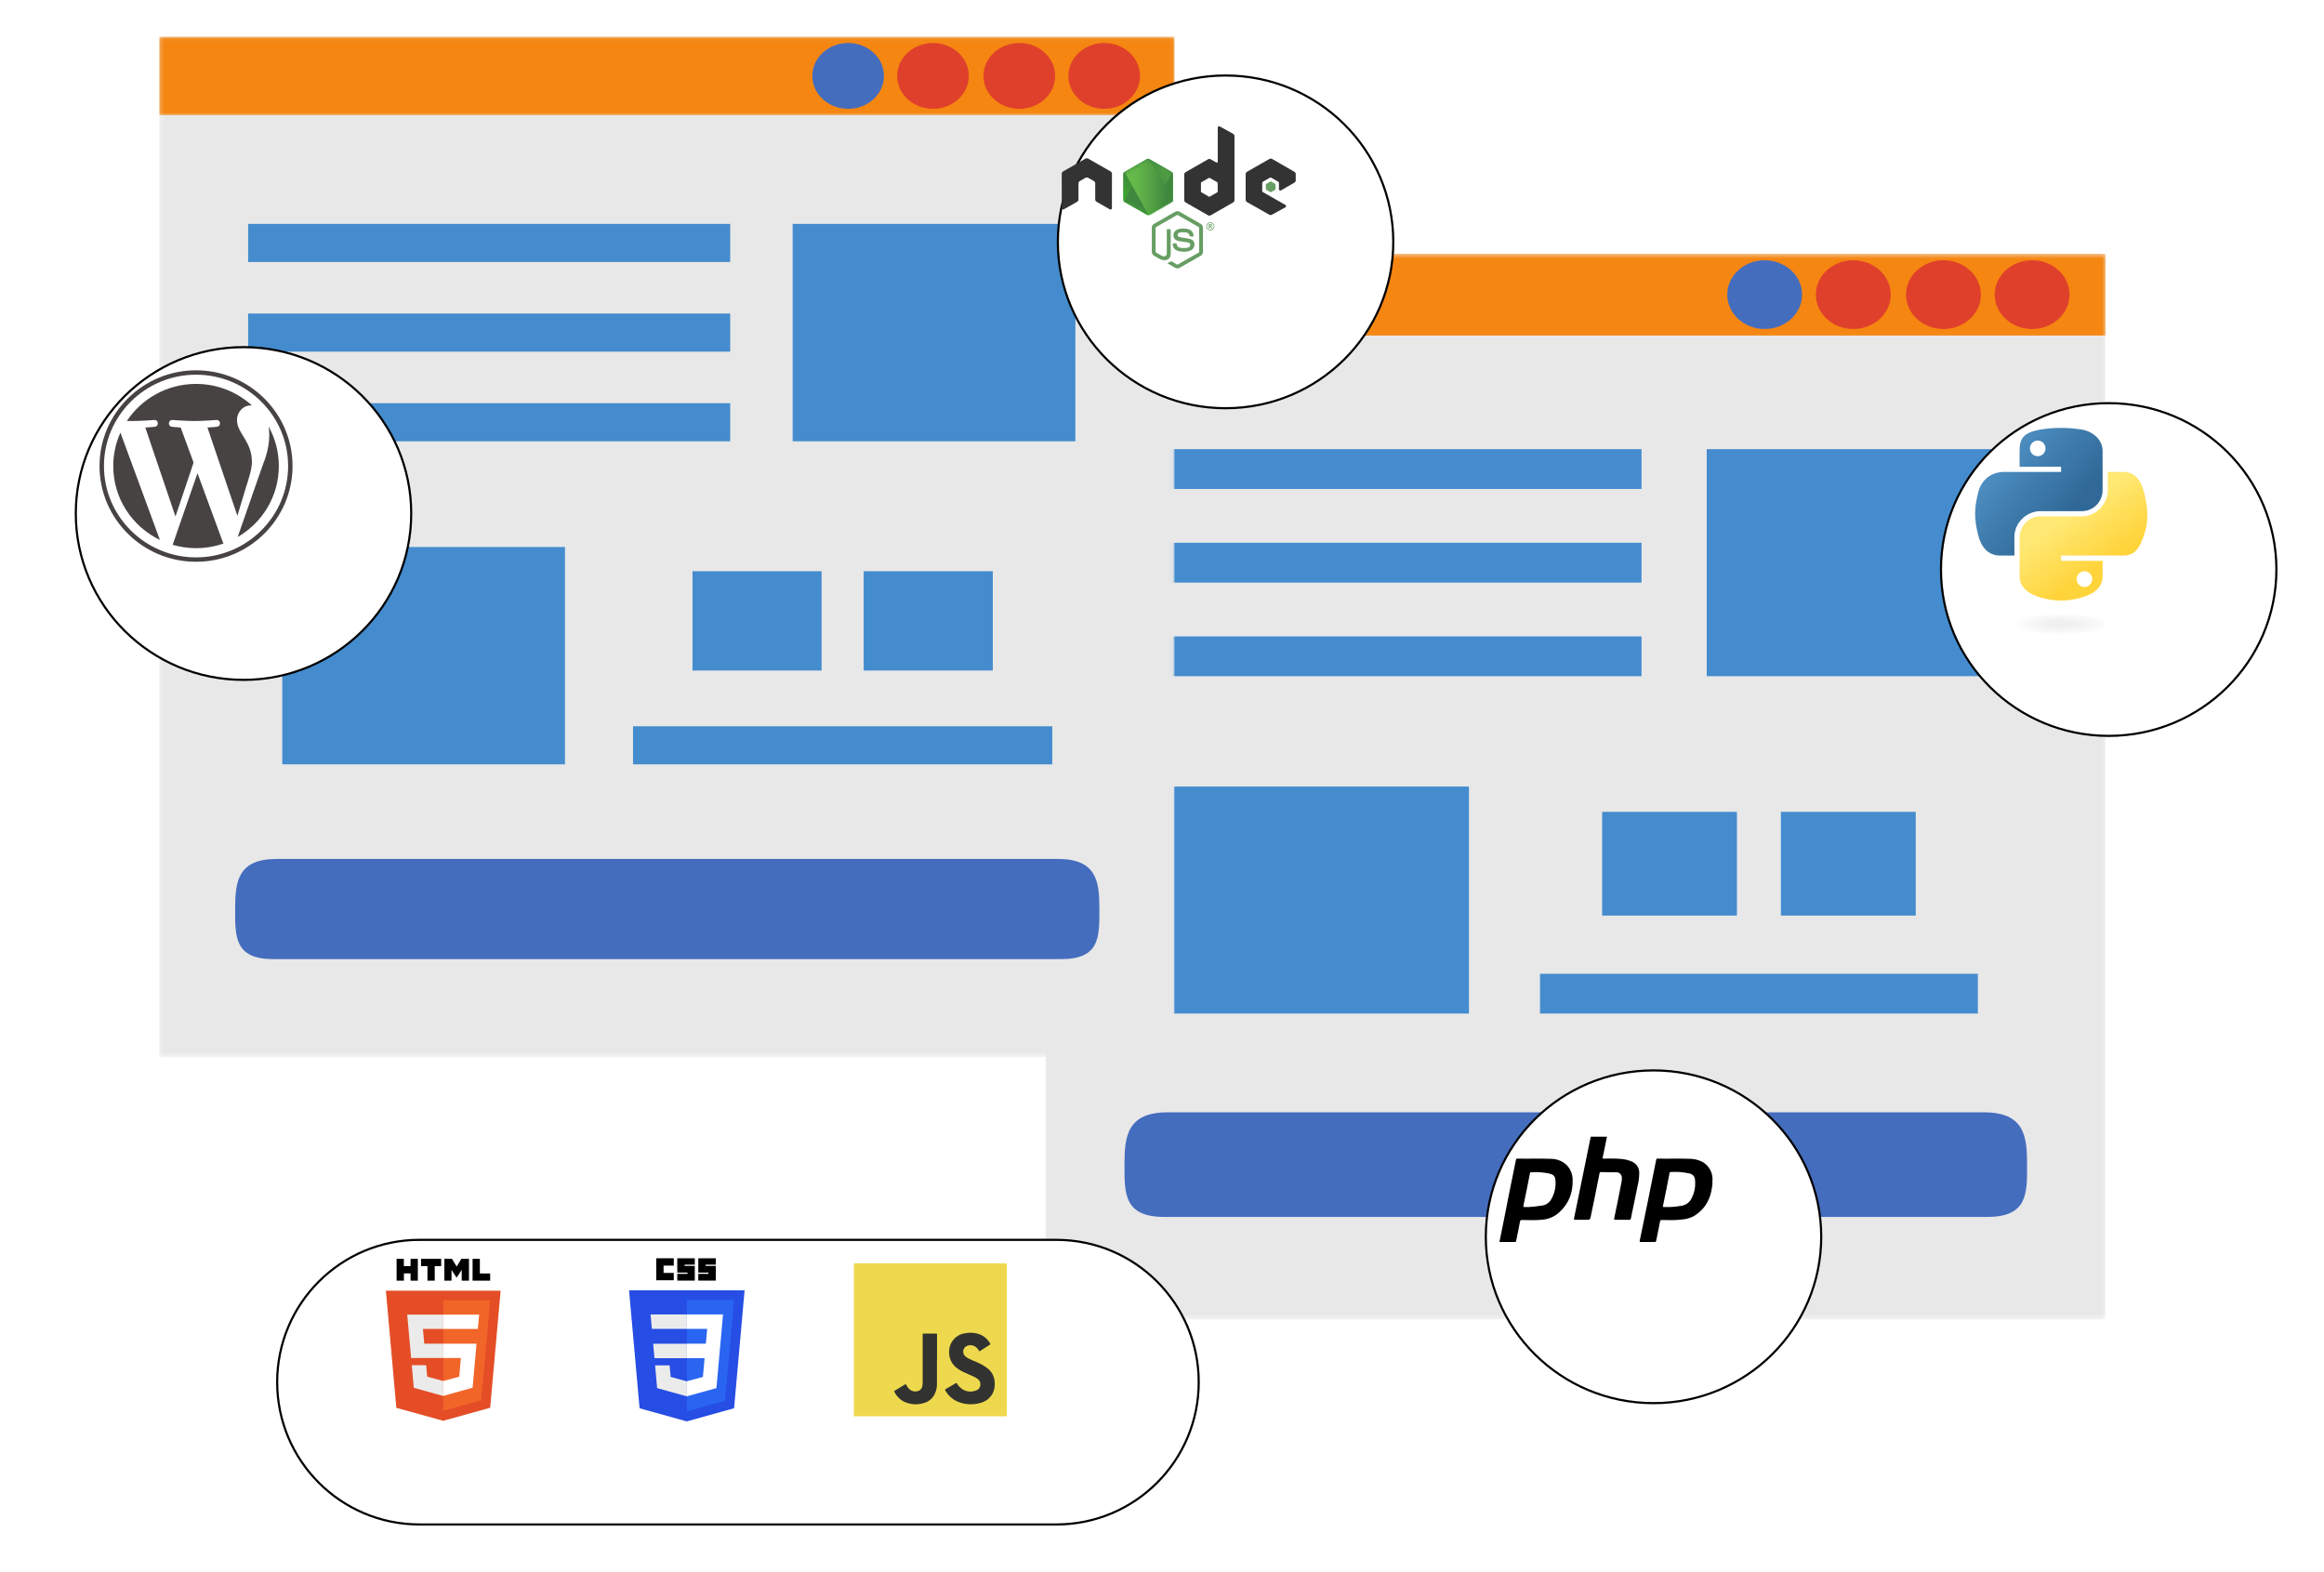 <svg width="445" height="301" viewBox="0 0 445 301" fill="none" xmlns="http://www.w3.org/2000/svg">
<mask id="mask0_160_125" style="mask-type:luminance" maskUnits="userSpaceOnUse" x="199" y="48" width="205" height="205">
<path d="M199.99 48.589H403.347V252.622H199.99V48.589Z" fill="white"/>
</mask>
<g mask="url(#mask0_160_125)">
<path d="M403.163 252.631H200.177V48.58H403.163V252.631Z" fill="#E8E8E8"/>
</g>
<mask id="mask1_160_125" style="mask-type:luminance" maskUnits="userSpaceOnUse" x="199" y="48" width="205" height="17">
<path d="M199.99 48.589H403.347V64.937H199.99V48.589Z" fill="white"/>
</mask>
<g mask="url(#mask1_160_125)">
<path d="M403.163 64.251H200.177V48.58H403.163V64.251Z" fill="#F58611"/>
</g>
<path d="M362.037 56.416C362.037 60.048 358.823 62.997 354.87 62.997C350.913 62.997 347.699 60.048 347.699 56.416C347.699 52.786 350.913 49.834 354.87 49.834C358.823 49.834 362.037 52.786 362.037 56.416Z" fill="#DF402B"/>
<path d="M345.063 56.416C345.063 60.048 341.859 62.997 337.905 62.997C333.939 62.997 330.735 60.048 330.735 56.416C330.735 52.786 333.939 49.834 337.905 49.834C341.859 49.834 345.063 52.786 345.063 56.416Z" fill="#456DBE"/>
<path d="M379.299 56.416C379.299 60.048 376.098 62.997 372.132 62.997C368.175 62.997 364.962 60.048 364.962 56.416C364.962 52.786 368.175 49.834 372.132 49.834C376.098 49.834 379.299 52.786 379.299 56.416Z" fill="#DF402B"/>
<path d="M396.273 56.416C396.273 60.048 393.071 62.997 389.114 62.997C385.149 62.997 381.947 60.048 381.947 56.416C381.947 52.786 385.149 49.834 389.114 49.834C393.071 49.834 396.273 52.786 396.273 56.416Z" fill="#DF402B"/>
<path d="M379.826 212.979H223.638C215.863 212.979 215.315 217.462 215.315 222.994C215.315 228.526 215.174 233.009 222.958 233.009H380.506C388.29 233.009 388.149 228.526 388.149 222.994C388.149 217.462 387.613 212.979 379.826 212.979Z" fill="#456DBE"/>
<path d="M314.318 93.623H217.912V86.001H314.318V93.623Z" fill="#448CCE"/>
<path d="M314.318 111.549H217.912V103.927H314.318V111.549Z" fill="#448CCE"/>
<path d="M314.318 129.472H217.912V121.853H314.318V129.472Z" fill="#448CCE"/>
<path d="M378.722 194.067H294.884V186.454H378.722V194.067Z" fill="#448CCE"/>
<path d="M383.337 129.472H326.802V86.001H383.337V129.472Z" fill="#448CCE"/>
<path d="M281.277 194.067H224.742V150.605H281.277V194.067Z" fill="#448CCE"/>
<path d="M332.591 175.309H306.778V155.449H332.591V175.309Z" fill="#448CCE"/>
<path d="M366.827 175.309H341.004V155.449H366.827V175.309Z" fill="#448CCE"/>
<mask id="mask2_160_125" style="mask-type:luminance" maskUnits="userSpaceOnUse" x="30" y="7" width="195" height="196">
<path d="M30.28 7.042H224.959V202.427H30.28V7.042Z" fill="white"/>
</mask>
<g mask="url(#mask2_160_125)">
<path d="M224.895 202.439H30.527V7.033H224.895V202.439Z" fill="#E8E8E8"/>
</g>
<mask id="mask3_160_125" style="mask-type:luminance" maskUnits="userSpaceOnUse" x="30" y="7" width="195" height="16">
<path d="M30.28 7.042H224.959V22.436H30.28V7.042Z" fill="white"/>
</mask>
<g mask="url(#mask3_160_125)">
<path d="M224.895 22.039H30.527V7.033H224.895V22.039Z" fill="#F58611"/>
</g>
<path d="M185.514 14.538C185.514 18.013 182.436 20.84 178.651 20.84C174.863 20.84 171.784 18.013 171.784 14.538C171.784 11.059 174.863 8.233 178.651 8.233C182.436 8.233 185.514 11.059 185.514 14.538Z" fill="#DF402B"/>
<path d="M169.26 14.538C169.26 18.013 166.194 20.84 162.405 20.84C158.608 20.84 155.542 18.013 155.542 14.538C155.542 11.059 158.608 8.233 162.405 8.233C166.194 8.233 169.26 11.059 169.26 14.538Z" fill="#456DBE"/>
<path d="M202.042 14.538C202.042 18.013 198.976 20.84 195.179 20.84C191.391 20.84 188.316 18.013 188.316 14.538C188.316 11.059 191.391 8.233 195.179 8.233C198.976 8.233 202.042 11.059 202.042 14.538Z" fill="#DF402B"/>
<path d="M218.297 14.538C218.297 18.013 215.231 20.84 211.442 20.84C207.645 20.84 204.579 18.013 204.579 14.538C204.579 11.059 207.645 8.233 211.442 8.233C215.231 8.233 218.297 11.059 218.297 14.538Z" fill="#DF402B"/>
<path d="M202.545 164.465H52.995C45.548 164.465 45.024 168.759 45.024 174.056C45.024 179.354 44.886 183.648 52.342 183.648H203.198C210.654 183.648 210.516 179.354 210.516 174.056C210.516 168.759 210.001 164.465 202.545 164.465Z" fill="#456DBE"/>
<path d="M139.821 50.167H47.509V42.87H139.821V50.167Z" fill="#448CCE"/>
<path d="M139.821 67.332H47.509V60.034H139.821V67.332Z" fill="#448CCE"/>
<path d="M139.821 84.497H47.509V77.2H139.821V84.497Z" fill="#448CCE"/>
<path d="M201.492 146.353H121.21V139.065H201.492V146.353Z" fill="#448CCE"/>
<path d="M205.909 84.497H151.775V42.87H205.909V84.497Z" fill="#448CCE"/>
<path d="M108.184 146.353H54.048V104.735H108.184V146.353Z" fill="#448CCE"/>
<path d="M157.317 128.391H132.602V109.374H157.317V128.391Z" fill="#448CCE"/>
<path d="M190.1 128.391H165.375V109.374H190.1V128.391Z" fill="#448CCE"/>
<g clip-path="url(#clip0_160_125)">
<g filter="url(#filter0_d_160_125)">
<path d="M37.54 121.09C55.276 121.09 69.653 106.828 69.653 89.235C69.653 71.642 55.276 57.38 37.54 57.38C19.804 57.38 5.426 71.642 5.426 89.235C5.426 106.828 19.804 121.09 37.54 121.09Z" fill="white"/>
<path d="M37.54 121.09C55.276 121.09 69.653 106.828 69.653 89.235C69.653 71.642 55.276 57.38 37.54 57.38C19.804 57.38 5.426 71.642 5.426 89.235C5.426 106.828 19.804 121.09 37.54 121.09Z" stroke="black" stroke-width="0.409" stroke-miterlimit="10"/>
</g>
<g filter="url(#filter1_d_160_125)">
<path d="M225.583 69.078C243.319 69.078 257.697 54.816 257.697 37.223C257.697 19.63 243.319 5.368 225.583 5.368C207.847 5.368 193.47 19.63 193.47 37.223C193.47 54.816 207.847 69.078 225.583 69.078Z" fill="white"/>
<path d="M225.583 69.078C243.319 69.078 257.697 54.816 257.697 37.223C257.697 19.63 243.319 5.368 225.583 5.368C207.847 5.368 193.47 19.63 193.47 37.223C193.47 54.816 207.847 69.078 225.583 69.078Z" stroke="black" stroke-width="0.409" stroke-miterlimit="10"/>
</g>
<g filter="url(#filter2_d_160_125)">
<path d="M394.684 131.816C412.42 131.816 426.798 117.554 426.798 99.961C426.798 82.368 412.42 68.106 394.684 68.106C376.948 68.106 362.57 82.368 362.57 99.961C362.57 117.554 376.948 131.816 394.684 131.816Z" fill="white"/>
<path d="M394.684 131.816C412.42 131.816 426.798 117.554 426.798 99.961C426.798 82.368 412.42 68.106 394.684 68.106C376.948 68.106 362.57 82.368 362.57 99.961C362.57 117.554 376.948 131.816 394.684 131.816Z" stroke="black" stroke-width="0.409" stroke-miterlimit="10"/>
</g>
<g filter="url(#filter3_d_160_125)">
<path d="M307.527 259.577C325.263 259.577 339.64 245.315 339.64 227.722C339.64 210.13 325.263 195.868 307.527 195.868C289.791 195.868 275.413 210.13 275.413 227.722C275.413 245.315 289.791 259.577 307.527 259.577Z" fill="white"/>
<path d="M307.527 259.577C325.263 259.577 339.64 245.315 339.64 227.722C339.64 210.13 325.263 195.868 307.527 195.868C289.791 195.868 275.413 210.13 275.413 227.722C275.413 245.315 289.791 259.577 307.527 259.577Z" stroke="black" stroke-width="0.409" stroke-miterlimit="10"/>
</g>
<g filter="url(#filter4_d_160_125)">
<path d="M193.197 228.312H71.232C56.184 228.312 43.985 240.51 43.985 255.559V255.559C43.985 270.607 56.184 282.806 71.232 282.806H193.197C208.245 282.806 220.444 270.607 220.444 255.559C220.444 240.51 208.245 228.312 193.197 228.312Z" fill="white"/>
<path d="M193.197 228.312H71.232C56.184 228.312 43.985 240.51 43.985 255.559V255.559C43.985 270.607 56.184 282.806 71.232 282.806H193.197C208.245 282.806 220.444 270.607 220.444 255.559C220.444 240.51 208.245 228.312 193.197 228.312Z" stroke="black" stroke-width="0.409" stroke-miterlimit="10"/>
</g>
<path d="M225.448 51.394C225.3 51.394 225.153 51.356 225.023 51.282L223.672 50.489C223.471 50.377 223.569 50.337 223.636 50.314C223.905 50.221 223.959 50.2 224.247 50.038C224.276 50.022 224.316 50.028 224.347 50.046L225.385 50.657C225.423 50.678 225.476 50.678 225.51 50.657L229.557 48.34C229.595 48.319 229.619 48.276 229.619 48.232V43.599C229.619 43.554 229.595 43.512 229.556 43.489L225.511 41.174C225.474 41.152 225.424 41.152 225.386 41.174L221.342 43.489C221.303 43.512 221.278 43.555 221.278 43.599V48.232C221.278 48.276 221.303 48.318 221.342 48.339L222.45 48.974C223.052 49.273 223.42 48.922 223.42 48.569V43.995C223.42 43.93 223.473 43.879 223.538 43.879H224.051C224.115 43.879 224.168 43.93 224.168 43.995V48.569C224.168 49.365 223.731 49.821 222.97 49.821C222.736 49.821 222.552 49.821 222.038 49.57L220.977 48.964C220.715 48.814 220.552 48.533 220.552 48.232V43.599C220.552 43.298 220.715 43.017 220.977 42.868L225.023 40.548C225.279 40.404 225.62 40.404 225.874 40.548L229.92 42.868C230.182 43.018 230.345 43.298 230.345 43.599V48.232C230.345 48.533 230.182 48.813 229.92 48.964L225.874 51.282C225.744 51.356 225.598 51.394 225.448 51.394Z" fill="#679E63"/>
<path d="M226.698 48.203C224.927 48.203 224.556 47.396 224.556 46.72C224.556 46.656 224.608 46.605 224.673 46.605H225.196C225.255 46.605 225.303 46.646 225.312 46.703C225.391 47.231 225.627 47.498 226.698 47.498C227.55 47.498 227.913 47.306 227.913 46.858C227.913 46.599 227.81 46.407 226.485 46.279C225.378 46.17 224.693 45.927 224.693 45.049C224.693 44.239 225.382 43.756 226.535 43.756C227.832 43.756 228.473 44.202 228.555 45.16C228.558 45.193 228.546 45.224 228.524 45.249C228.502 45.272 228.471 45.286 228.438 45.286H227.913C227.858 45.286 227.81 45.248 227.799 45.195C227.673 44.639 227.367 44.462 226.535 44.462C225.605 44.462 225.496 44.783 225.496 45.024C225.496 45.316 225.624 45.401 226.881 45.566C228.125 45.729 228.715 45.96 228.715 46.827C228.715 47.702 227.98 48.203 226.698 48.203Z" fill="#679E63"/>
<path d="M232.533 43.345C232.533 43.77 232.182 44.118 231.753 44.118C231.328 44.118 230.973 43.774 230.973 43.345C230.973 42.907 231.336 42.571 231.753 42.571C232.174 42.571 232.533 42.907 232.533 43.345ZM231.099 43.343C231.099 43.703 231.392 43.993 231.751 43.993C232.114 43.993 232.407 43.697 232.407 43.343C232.407 42.982 232.11 42.696 231.751 42.696C231.396 42.696 231.099 42.978 231.099 43.343ZM231.46 42.911H231.761C231.865 42.911 232.067 42.911 232.067 43.14C232.067 43.3 231.964 43.332 231.902 43.353C232.022 43.361 232.03 43.439 232.046 43.549C232.054 43.619 232.067 43.738 232.091 43.778H231.906C231.902 43.738 231.873 43.516 231.873 43.504C231.861 43.455 231.844 43.431 231.782 43.431H231.629V43.778H231.46V42.911ZM231.625 43.291H231.761C231.873 43.291 231.894 43.214 231.894 43.169C231.894 43.05 231.811 43.05 231.765 43.05H231.625V43.291Z" fill="#679E63"/>
<path fill-rule="evenodd" clip-rule="evenodd" d="M212.917 33.27C212.917 33.085 212.818 32.915 212.657 32.824L208.367 30.374C208.295 30.332 208.213 30.31 208.131 30.307H208.087C208.005 30.31 207.923 30.332 207.85 30.374L203.559 32.824C203.399 32.915 203.3 33.085 203.3 33.27L203.309 39.865C203.309 39.957 203.357 40.042 203.439 40.087C203.518 40.135 203.617 40.135 203.696 40.087L206.246 38.639C206.407 38.544 206.505 38.376 206.505 38.193V35.112C206.505 34.928 206.603 34.758 206.764 34.667L207.85 34.047C207.931 34 208.019 33.977 208.109 33.977C208.198 33.977 208.288 34 208.367 34.047L209.452 34.667C209.613 34.758 209.712 34.928 209.712 35.112V38.193C209.712 38.376 209.811 38.545 209.971 38.639L212.52 40.087C212.6 40.135 212.7 40.135 212.779 40.087C212.858 40.042 212.908 39.957 212.908 39.865L212.917 33.27Z" fill="#333333"/>
<path fill-rule="evenodd" clip-rule="evenodd" d="M233.56 24.204C233.48 24.16 233.382 24.161 233.303 24.207C233.224 24.253 233.175 24.337 233.175 24.429V30.96C233.175 31.024 233.14 31.084 233.084 31.116C233.028 31.148 232.959 31.148 232.903 31.116L231.828 30.502C231.668 30.41 231.471 30.41 231.311 30.502L227.019 32.959C226.858 33.051 226.759 33.22 226.759 33.404V38.319C226.759 38.503 226.858 38.672 227.018 38.764L231.31 41.223C231.471 41.315 231.668 41.315 231.829 41.223L236.121 38.764C236.282 38.672 236.38 38.503 236.38 38.319V26.067C236.38 25.881 236.279 25.709 236.115 25.618L233.56 24.204ZM233.162 36.704C233.162 36.75 233.138 36.792 233.097 36.815L231.624 37.658C231.584 37.681 231.534 37.681 231.494 37.658L230.021 36.815C229.981 36.792 229.956 36.75 229.956 36.704V35.016C229.956 34.97 229.981 34.928 230.021 34.905L231.494 34.06C231.534 34.038 231.584 34.038 231.624 34.06L233.098 34.905C233.138 34.928 233.162 34.97 233.162 35.016V36.704Z" fill="#333333"/>
<path fill-rule="evenodd" clip-rule="evenodd" d="M247.852 34.972C248.012 34.88 248.11 34.711 248.11 34.528V33.336C248.11 33.153 248.012 32.984 247.852 32.892L243.588 30.436C243.427 30.343 243.229 30.343 243.068 30.435L238.778 32.892C238.618 32.984 238.519 33.154 238.519 33.337V38.251C238.519 38.436 238.619 38.606 238.781 38.698L243.044 41.108C243.202 41.197 243.394 41.198 243.553 41.111L246.132 39.689C246.213 39.644 246.264 39.558 246.265 39.466C246.266 39.373 246.216 39.287 246.135 39.241L241.817 36.783C241.736 36.737 241.687 36.652 241.687 36.56V35.02C241.687 34.928 241.736 34.843 241.817 34.797L243.16 34.029C243.24 33.983 243.339 33.983 243.419 34.029L244.764 34.797C244.844 34.843 244.893 34.928 244.893 35.02V36.231C244.893 36.324 244.943 36.408 245.023 36.454C245.103 36.5 245.202 36.5 245.283 36.454L247.852 34.972Z" fill="#333333"/>
<path fill-rule="evenodd" clip-rule="evenodd" d="M243.265 34.742C243.296 34.724 243.333 34.724 243.364 34.742L244.188 35.213C244.219 35.231 244.238 35.263 244.238 35.299V36.242C244.238 36.277 244.219 36.31 244.188 36.327L243.364 36.799C243.333 36.816 243.296 36.816 243.265 36.799L242.442 36.327C242.411 36.31 242.392 36.277 242.392 36.242V35.299C242.392 35.263 242.411 35.231 242.442 35.213L243.265 34.742Z" fill="#679E63"/>
<path fill-rule="evenodd" clip-rule="evenodd" d="M220.096 30.461C219.937 30.369 219.74 30.369 219.581 30.461L215.313 32.904C215.153 32.995 215.055 33.164 215.055 33.346V38.236C215.055 38.419 215.153 38.588 215.313 38.679L219.581 41.124C219.74 41.216 219.937 41.216 220.096 41.124L224.363 38.679C224.523 38.588 224.621 38.419 224.621 38.236V33.346C224.621 33.164 224.523 32.995 224.363 32.904L220.096 30.461Z" fill="url(#paint0_linear_160_125)"/>
<mask id="mask4_160_125" style="mask-type:luminance" maskUnits="userSpaceOnUse" x="215" y="30" width="10" height="12">
<path d="M220.096 30.461C219.937 30.369 219.74 30.369 219.581 30.461L215.313 32.904C215.153 32.995 215.055 33.164 215.055 33.346V38.236C215.055 38.419 215.153 38.588 215.313 38.679L219.581 41.124C219.74 41.216 219.937 41.216 220.096 41.124L224.363 38.679C224.523 38.588 224.621 38.419 224.621 38.236V33.346C224.621 33.164 224.523 32.995 224.363 32.904L220.096 30.461Z" fill="white"/>
</mask>
<g mask="url(#mask4_160_125)">
<path d="M224.372 32.904L220.092 30.461C220.05 30.436 220.004 30.419 219.958 30.408L215.152 38.562C215.194 38.608 215.242 38.648 215.296 38.679L219.583 41.124C219.705 41.194 219.849 41.21 219.982 41.174L224.486 32.991C224.452 32.958 224.414 32.928 224.372 32.904Z" fill="url(#paint1_linear_160_125)"/>
<path d="M224.374 38.679C224.498 38.608 224.591 38.489 224.626 38.354L219.935 30.403C219.812 30.379 219.682 30.398 219.572 30.461L215.321 32.889L219.913 41.188C219.979 41.179 220.043 41.158 220.102 41.124L224.374 38.679Z" fill="url(#paint2_linear_160_125)"/>
<path d="M224.374 38.679L220.102 41.124C220.043 41.158 219.979 41.179 219.913 41.188L219.998 41.342L224.744 38.617V38.553L224.627 38.354C224.591 38.489 224.499 38.608 224.374 38.679Z" fill="url(#paint3_linear_160_125)"/>
<path d="M224.374 38.679L220.102 41.124C220.043 41.158 219.979 41.179 219.913 41.188L219.998 41.342L224.744 38.617V38.553L224.627 38.354C224.591 38.489 224.499 38.608 224.374 38.679Z" fill="url(#paint4_linear_160_125)"/>
</g>
<path d="M394.486 81.933C393.126 81.94 391.828 82.055 390.686 82.255C387.32 82.845 386.709 84.079 386.709 86.356V89.363H394.661V90.365H383.725C381.414 90.365 379.389 91.743 378.758 94.363C378.027 97.367 377.995 99.244 378.758 102.38C379.323 104.715 380.673 106.378 382.984 106.378H385.718V102.774C385.718 100.171 387.989 97.873 390.686 97.873H398.629C400.84 97.873 402.606 96.067 402.606 93.866V86.355C402.606 84.218 400.788 82.613 398.629 82.254C397.263 82.028 395.845 81.926 394.485 81.932L394.486 81.933ZM390.185 84.351C391.007 84.351 391.677 85.028 391.677 85.859C391.677 86.688 391.006 87.358 390.185 87.358C389.361 87.358 388.693 86.688 388.693 85.859C388.693 85.028 389.361 84.351 390.185 84.351Z" fill="url(#paint5_linear_160_125)"/>
<path d="M403.597 90.363V93.867C403.597 96.582 401.276 98.868 398.629 98.868H390.686C388.511 98.868 386.709 100.715 386.709 102.875V110.386C386.709 112.524 388.583 113.781 390.686 114.393C393.203 115.127 395.619 115.26 398.629 114.393C400.631 113.818 402.606 112.661 402.606 110.386V107.379H394.664V106.377H406.583C408.894 106.377 409.757 104.778 410.561 102.379C411.391 99.908 411.356 97.531 410.561 94.362C409.989 92.08 408.899 90.364 406.583 90.364H403.6L403.597 90.363ZM399.13 109.386C399.954 109.386 400.622 110.056 400.622 110.884C400.622 111.716 399.954 112.392 399.13 112.392C398.309 112.392 397.638 111.716 397.638 110.884C397.638 110.056 398.309 109.386 399.13 109.386Z" fill="url(#paint6_linear_160_125)"/>
<path opacity="0.444" d="M405.417 119.505C405.417 120.637 400.646 121.555 394.76 121.555C388.874 121.555 384.102 120.637 384.102 119.505C384.102 118.373 388.874 117.455 394.76 117.455C400.646 117.455 405.417 118.373 405.417 119.505Z" fill="url(#paint7_radial_160_125)"/>
<path d="M327.941 225.878C327.855 225.749 327.941 225.62 327.898 225.492C327.812 224.248 327.12 223.175 326.082 222.531C325.39 222.145 324.611 221.931 323.833 221.888C321.67 221.802 319.551 221.888 317.388 221.845C317.215 221.845 317.172 221.888 317.129 222.059C316.091 227.251 315.053 232.442 313.971 237.59C313.928 237.805 314.015 237.805 314.144 237.805H316.869C317.085 237.805 317.085 237.719 317.129 237.547C317.388 236.303 317.648 235.059 317.864 233.858C317.907 233.643 317.994 233.6 318.21 233.6C319.464 233.6 320.718 233.686 321.929 233.514C322.751 233.472 323.573 233.257 324.308 232.871C326.514 231.541 327.595 229.525 327.855 227.036C327.898 226.95 327.855 226.822 327.898 226.693V225.878H327.941ZM323.789 229.653C323.4 230.34 322.665 230.812 321.843 230.897C321.108 231.026 320.329 231.112 319.551 231.112H318.599C318.426 231.112 318.383 231.069 318.426 230.897C318.859 228.795 319.291 226.736 319.68 224.634C319.68 224.548 319.724 224.419 319.853 224.419C321.064 224.333 322.276 224.419 323.443 224.677C324.092 224.762 324.568 225.32 324.568 225.964C324.698 227.251 324.438 228.495 323.789 229.653Z" fill="black"/>
<path d="M301.126 225.663C301.083 224.848 300.78 224.033 300.261 223.389C299.482 222.446 298.271 221.888 297.017 221.888C294.854 221.802 292.692 221.888 290.529 221.845C290.313 221.845 290.313 221.931 290.27 222.102C289.794 224.462 289.318 226.822 288.843 229.138C288.28 232.013 287.718 234.887 287.113 237.805H290.097C290.27 237.805 290.27 237.719 290.313 237.59C290.573 236.346 290.832 235.102 291.048 233.901C291.092 233.643 291.178 233.6 291.438 233.6C292.692 233.6 293.903 233.686 295.114 233.557C296.195 233.514 297.277 233.128 298.142 232.485C300.347 230.726 301.256 228.366 301.126 225.663ZM296.887 229.868C296.455 230.425 295.849 230.812 295.114 230.854C294.335 230.983 293.557 231.069 292.778 231.112H291.87C291.697 231.112 291.654 231.069 291.697 230.897C292.13 228.795 292.562 226.736 292.951 224.677C292.995 224.591 292.951 224.462 293.124 224.462C294.335 224.376 295.546 224.462 296.714 224.719C297.493 224.934 297.796 225.234 297.839 226.007C297.969 227.336 297.623 228.709 296.887 229.868Z" fill="black"/>
<path d="M304.629 217.641H307.7L307.094 220.644C307.008 220.944 306.965 221.287 306.878 221.588C306.835 221.802 306.878 221.845 307.094 221.845C308.132 221.845 309.127 221.802 310.165 221.888C310.987 221.931 311.809 222.102 312.544 222.446C313.366 222.832 313.885 223.647 313.885 224.548C313.885 225.449 313.755 226.35 313.539 227.208C313.106 229.267 312.717 231.284 312.285 233.3C312.241 233.515 312.155 233.557 311.939 233.557H309.3C309.084 233.557 309.041 233.515 309.084 233.3C309.56 231.026 310.035 228.709 310.468 226.436C310.554 226.135 310.554 225.878 310.554 225.578C310.598 225.02 310.165 224.505 309.603 224.462H308.954C308.176 224.462 307.397 224.462 306.619 224.419C306.402 224.419 306.316 224.462 306.273 224.677C305.754 227.379 305.191 230.082 304.629 232.785C304.456 233.557 304.499 233.557 303.678 233.557H301.602C301.429 233.557 301.342 233.515 301.385 233.343C302.467 228.152 303.505 222.918 304.586 217.684L304.629 217.641Z" fill="black"/>
<path d="M21.686 89.234C21.686 95.458 25.332 100.837 30.62 103.386L23.058 82.835C22.179 84.79 21.686 86.954 21.686 89.234Z" fill="#464342"/>
<path d="M48.239 88.441C48.239 86.497 47.536 85.151 46.932 84.104C46.129 82.809 45.376 81.712 45.376 80.416C45.376 78.971 46.481 77.626 48.037 77.626C48.108 77.626 48.174 77.634 48.243 77.638C45.422 75.075 41.665 73.51 37.538 73.51C32 73.51 27.128 76.329 24.293 80.598C24.665 80.609 25.016 80.617 25.313 80.617C26.971 80.617 29.538 80.417 29.538 80.417C30.393 80.367 30.493 81.612 29.64 81.712C29.64 81.712 28.781 81.813 27.825 81.862L33.598 98.895L37.067 88.574L34.597 81.862C33.744 81.812 32.935 81.712 32.935 81.712C32.081 81.662 32.181 80.367 33.035 80.416C33.035 80.416 35.653 80.616 37.211 80.616C38.869 80.616 41.435 80.416 41.435 80.416C42.291 80.367 42.391 81.612 41.537 81.712C41.537 81.712 40.677 81.812 39.723 81.862L45.452 98.765L47.033 93.524C47.718 91.349 48.239 89.787 48.239 88.441Z" fill="#464342"/>
<path d="M37.816 90.61L33.06 104.319C34.48 104.733 35.982 104.96 37.538 104.96C39.384 104.96 41.154 104.643 42.802 104.068C42.76 104.001 42.721 103.929 42.69 103.852L37.816 90.61Z" fill="#464342"/>
<path d="M51.448 81.69C51.516 82.191 51.555 82.728 51.555 83.307C51.555 84.903 51.254 86.696 50.349 88.939L45.507 102.826C50.22 100.1 53.39 95.035 53.39 89.234C53.39 86.501 52.686 83.93 51.448 81.69Z" fill="#464342"/>
<path d="M37.538 70.905C27.349 70.905 19.059 79.127 19.059 89.234C19.059 99.342 27.349 107.564 37.538 107.564C47.727 107.564 56.018 99.342 56.018 89.234C56.018 79.127 47.727 70.905 37.538 70.905ZM37.538 106.724C27.816 106.724 19.907 98.878 19.907 89.234C19.907 79.591 27.816 71.745 37.538 71.745C47.26 71.745 55.169 79.591 55.169 89.234C55.169 98.878 47.26 106.724 37.538 106.724Z" fill="#464342"/>
<path d="M163.499 271.169V241.913C163.547 241.896 163.599 241.892 163.65 241.901H192.627C192.818 241.901 192.798 241.881 192.798 242.072V271.02C192.804 271.07 192.801 271.121 192.79 271.171C192.741 271.187 192.69 271.191 192.639 271.183H163.65C163.599 271.192 163.547 271.188 163.499 271.17" fill="#EED94E"/>
<path d="M185.933 268.876C184.777 268.904 183.636 268.598 182.65 267.995C181.942 267.541 181.363 266.914 180.967 266.173C180.92 266.086 180.933 266.052 181.017 266.005C181.693 265.618 182.368 265.227 183.04 264.833C183.129 264.781 183.169 264.787 183.223 264.876C183.43 265.229 183.697 265.544 184.013 265.805C184.805 266.46 185.89 266.633 186.847 266.257C187.344 266.117 187.696 265.676 187.723 265.161C187.764 264.721 187.569 264.292 187.211 264.034C186.941 263.836 186.65 263.669 186.344 263.536C185.702 263.233 185.036 262.985 184.399 262.671C183.93 262.447 183.489 262.168 183.085 261.841C182.174 261.094 181.675 259.956 181.743 258.78C181.734 257.096 182.925 255.644 184.579 255.323C185.433 255.124 186.323 255.134 187.172 255.354C188.228 255.635 189.119 256.344 189.629 257.31C189.668 257.376 189.651 257.402 189.594 257.439C188.934 257.861 188.274 258.285 187.615 258.711C187.544 258.757 187.516 258.737 187.479 258.672C187.353 258.439 187.19 258.227 186.998 258.044C186.519 257.582 185.814 257.445 185.196 257.692C184.58 257.933 184.277 258.628 184.518 259.244C184.574 259.386 184.656 259.516 184.761 259.627C184.964 259.825 185.198 259.989 185.453 260.113C185.98 260.386 186.537 260.596 187.078 260.839C187.803 261.14 188.486 261.534 189.109 262.011C189.939 262.666 190.436 263.654 190.468 264.71C190.537 265.469 190.382 266.231 190.022 266.902C189.548 267.713 188.783 268.313 187.882 268.58C187.253 268.784 186.594 268.885 185.932 268.88" fill="#323330"/>
<path d="M179.41 260.342C179.41 261.935 179.42 263.527 179.405 265.12C179.399 265.759 179.246 266.388 178.957 266.957C178.564 267.762 177.852 268.365 176.993 268.621C175.899 268.98 174.717 268.974 173.627 268.603C172.571 268.243 171.708 267.468 171.238 266.456C171.202 266.385 171.207 266.349 171.28 266.304C171.969 265.892 172.655 265.477 173.341 265.059C173.415 265.014 173.444 265.02 173.486 265.096C173.632 265.365 173.801 265.621 173.992 265.861C174.494 266.423 175.305 266.59 175.988 266.27C176.351 266.083 176.591 265.721 176.622 265.314C176.661 265.082 176.678 264.846 176.674 264.61C176.674 261.579 176.673 258.547 176.671 255.515C176.671 255.37 176.711 255.342 176.847 255.343C177.655 255.35 178.463 255.35 179.271 255.343C179.398 255.343 179.423 255.379 179.422 255.498C179.418 257.114 179.418 258.73 179.422 260.346H179.412" fill="#323330"/>
<path d="M142.576 247.064L140.561 269.644L131.5 272.16L122.466 269.651L120.452 247.067L142.576 247.064Z" fill="#264DE4"/>
<path d="M138.835 268.206L140.557 248.912H131.513V270.237L138.835 268.206Z" fill="#2965F1"/>
<path d="M125.067 257.287L125.315 260.056H131.512V257.287H125.067Z" fill="#EBEBEB"/>
<path d="M131.514 251.68H124.568L124.82 254.449H131.515L131.514 251.68Z" fill="#EBEBEB"/>
<path d="M131.514 267.361V264.48H131.502L128.417 263.647L128.22 261.438H125.439L125.827 265.788L131.501 267.362L131.514 267.361Z" fill="#EBEBEB"/>
<path d="M125.658 240.927H129.013V242.33H127.061V243.733H129.013V245.136H125.658L125.658 240.927Z" fill="black"/>
<path d="M129.684 240.927H133.038V242.146H131.088V242.391H133.04V245.196H129.686V243.913H131.637V243.669H129.686L129.684 240.927Z" fill="black"/>
<path d="M133.709 240.927H137.062V242.146H135.11V242.391H137.062V245.196H133.707V243.913H135.659V243.669H133.707L133.709 240.927Z" fill="black"/>
<path d="M134.914 260.053L134.592 263.644L131.504 264.478V267.36L137.182 265.786L137.224 265.318L137.875 258.026L137.945 257.282L138.445 251.676H131.507V254.445H135.41L135.158 257.282H131.507V260.053H134.914Z" fill="white"/>
<path d="M75.939 241.039H77.331V242.42H78.614V241.039H80.007V245.217H78.614V243.825H77.343V245.217H75.939M81.848 242.432H80.619V241.04H84.477V242.432H83.242V245.217H81.849M85.088 241.039H86.548L87.444 242.511L88.34 241.039H89.8V245.217H88.407V243.146L87.432 244.648L86.457 243.146V245.217H85.089M90.491 241.039H91.883V243.837H93.855V245.217H90.488" fill="black"/>
<path d="M75.89 269.561L73.891 247.13H95.862L93.863 269.548L84.858 272.043" fill="#E44D26"/>
<path d="M84.877 270.136V248.971H93.857L92.143 268.108" fill="#F16529"/>
<path d="M77.973 251.715H84.874V254.461H80.986L81.24 257.278H84.874V260.025H78.723M78.844 261.405H81.606L81.799 263.604L84.875 264.427V267.298L79.231 265.724" fill="#EBEBEB"/>
<path d="M91.755 251.715H84.86V254.461H91.497M91.249 257.278H84.86V260.025H88.251L87.931 263.597L84.86 264.421V267.278L90.493 265.717" fill="white"/>
</g>
<defs>
<filter id="filter0_d_160_125" x="3.404" y="55.358" width="86.447" height="85.93" filterUnits="userSpaceOnUse" color-interpolation-filters="sRGB">
<feFlood flood-opacity="0" result="BackgroundImageFix"/>
<feColorMatrix in="SourceAlpha" type="matrix" values="0 0 0 0 0 0 0 0 0 0 0 0 0 0 0 0 0 0 127 0" result="hardAlpha"/>
<feOffset dx="9.088" dy="9.088"/>
<feGaussianBlur stdDeviation="5.453"/>
<feColorMatrix type="matrix" values="0 0 0 0 0.02 0 0 0 0 0.341 0 0 0 0 0.627 0 0 0 0.09 0"/>
<feBlend mode="normal" in2="BackgroundImageFix" result="effect1_dropShadow_160_125"/>
<feBlend mode="normal" in="SourceGraphic" in2="effect1_dropShadow_160_125" result="shape"/>
</filter>
<filter id="filter1_d_160_125" x="191.448" y="3.346" width="86.447" height="85.93" filterUnits="userSpaceOnUse" color-interpolation-filters="sRGB">
<feFlood flood-opacity="0" result="BackgroundImageFix"/>
<feColorMatrix in="SourceAlpha" type="matrix" values="0 0 0 0 0 0 0 0 0 0 0 0 0 0 0 0 0 0 127 0" result="hardAlpha"/>
<feOffset dx="9.088" dy="9.088"/>
<feGaussianBlur stdDeviation="5.453"/>
<feColorMatrix type="matrix" values="0 0 0 0 0.02 0 0 0 0 0.341 0 0 0 0 0.627 0 0 0 0.09 0"/>
<feBlend mode="normal" in2="BackgroundImageFix" result="effect1_dropShadow_160_125"/>
<feBlend mode="normal" in="SourceGraphic" in2="effect1_dropShadow_160_125" result="shape"/>
</filter>
<filter id="filter2_d_160_125" x="360.548" y="66.084" width="86.447" height="85.93" filterUnits="userSpaceOnUse" color-interpolation-filters="sRGB">
<feFlood flood-opacity="0" result="BackgroundImageFix"/>
<feColorMatrix in="SourceAlpha" type="matrix" values="0 0 0 0 0 0 0 0 0 0 0 0 0 0 0 0 0 0 127 0" result="hardAlpha"/>
<feOffset dx="9.088" dy="9.088"/>
<feGaussianBlur stdDeviation="5.453"/>
<feColorMatrix type="matrix" values="0 0 0 0 0.02 0 0 0 0 0.341 0 0 0 0 0.627 0 0 0 0.09 0"/>
<feBlend mode="normal" in2="BackgroundImageFix" result="effect1_dropShadow_160_125"/>
<feBlend mode="normal" in="SourceGraphic" in2="effect1_dropShadow_160_125" result="shape"/>
</filter>
<filter id="filter3_d_160_125" x="273.391" y="193.846" width="86.447" height="85.93" filterUnits="userSpaceOnUse" color-interpolation-filters="sRGB">
<feFlood flood-opacity="0" result="BackgroundImageFix"/>
<feColorMatrix in="SourceAlpha" type="matrix" values="0 0 0 0 0 0 0 0 0 0 0 0 0 0 0 0 0 0 127 0" result="hardAlpha"/>
<feOffset dx="9.088" dy="9.088"/>
<feGaussianBlur stdDeviation="5.453"/>
<feColorMatrix type="matrix" values="0 0 0 0 0.02 0 0 0 0 0.341 0 0 0 0 0.627 0 0 0 0.09 0"/>
<feBlend mode="normal" in2="BackgroundImageFix" result="effect1_dropShadow_160_125"/>
<feBlend mode="normal" in="SourceGraphic" in2="effect1_dropShadow_160_125" result="shape"/>
</filter>
<filter id="filter4_d_160_125" x="41.962" y="226.289" width="198.679" height="76.714" filterUnits="userSpaceOnUse" color-interpolation-filters="sRGB">
<feFlood flood-opacity="0" result="BackgroundImageFix"/>
<feColorMatrix in="SourceAlpha" type="matrix" values="0 0 0 0 0 0 0 0 0 0 0 0 0 0 0 0 0 0 127 0" result="hardAlpha"/>
<feOffset dx="9.088" dy="9.088"/>
<feGaussianBlur stdDeviation="5.453"/>
<feColorMatrix type="matrix" values="0 0 0 0 0.02 0 0 0 0 0.341 0 0 0 0 0.627 0 0 0 0.09 0"/>
<feBlend mode="normal" in2="BackgroundImageFix" result="effect1_dropShadow_160_125"/>
<feBlend mode="normal" in="SourceGraphic" in2="effect1_dropShadow_160_125" result="shape"/>
</filter>
<linearGradient id="paint0_linear_160_125" x1="221.56" y1="32.279" x2="217.734" y2="40.083" gradientUnits="userSpaceOnUse">
<stop stop-color="#3F873F"/>
<stop offset="0.33" stop-color="#3E8A3D"/>
<stop offset="0.637" stop-color="#3E9537"/>
<stop offset="0.934" stop-color="#3DA82D"/>
<stop offset="1" stop-color="#3DAE2B"/>
</linearGradient>
<linearGradient id="paint1_linear_160_125" x1="219.19" y1="36.367" x2="229.982" y2="28.393" gradientUnits="userSpaceOnUse">
<stop offset="0.138" stop-color="#3F873F"/>
<stop offset="0.397" stop-color="#519F44"/>
<stop offset="0.711" stop-color="#63B649"/>
<stop offset="0.908" stop-color="#6ABF4B"/>
</linearGradient>
<linearGradient id="paint2_linear_160_125" x1="214.904" y1="35.791" x2="224.772" y2="35.791" gradientUnits="userSpaceOnUse">
<stop offset="0.091" stop-color="#6ABF4B"/>
<stop offset="0.288" stop-color="#63B649"/>
<stop offset="0.602" stop-color="#519F44"/>
<stop offset="0.862" stop-color="#3F873F"/>
</linearGradient>
<linearGradient id="paint3_linear_160_125" x1="214.904" y1="39.848" x2="224.772" y2="39.848" gradientUnits="userSpaceOnUse">
<stop offset="0.092" stop-color="#6ABF4B"/>
<stop offset="0.289" stop-color="#63B649"/>
<stop offset="0.603" stop-color="#519F44"/>
<stop offset="0.862" stop-color="#3F873F"/>
</linearGradient>
<linearGradient id="paint4_linear_160_125" x1="226.192" y1="32.022" x2="220.134" y2="44.38" gradientUnits="userSpaceOnUse">
<stop stop-color="#3F873F"/>
<stop offset="0.33" stop-color="#3E8A3D"/>
<stop offset="0.637" stop-color="#3E9537"/>
<stop offset="0.934" stop-color="#3DA82D"/>
<stop offset="1" stop-color="#3DAE2B"/>
</linearGradient>
<linearGradient id="paint5_linear_160_125" x1="377.405" y1="82.795" x2="395.726" y2="98.402" gradientUnits="userSpaceOnUse">
<stop stop-color="#5A9FD4"/>
<stop offset="1" stop-color="#306998"/>
</linearGradient>
<linearGradient id="paint6_linear_160_125" x1="402.586" y1="108.036" x2="396.027" y2="98.86" gradientUnits="userSpaceOnUse">
<stop stop-color="#FFD43B"/>
<stop offset="1" stop-color="#FFE873"/>
</linearGradient>
<radialGradient id="paint7_radial_160_125" cx="0" cy="0" r="1" gradientUnits="userSpaceOnUse" gradientTransform="translate(394.761 119.497) rotate(-90) scale(2.048 9.079)">
<stop stop-color="#B8B8B8" stop-opacity="0.498"/>
<stop offset="1" stop-color="#7F7F7F" stop-opacity="0"/>
</radialGradient>
<clipPath id="clip0_160_125">
<rect width="444.993" height="301" fill="white"/>
</clipPath>
</defs>
</svg>
